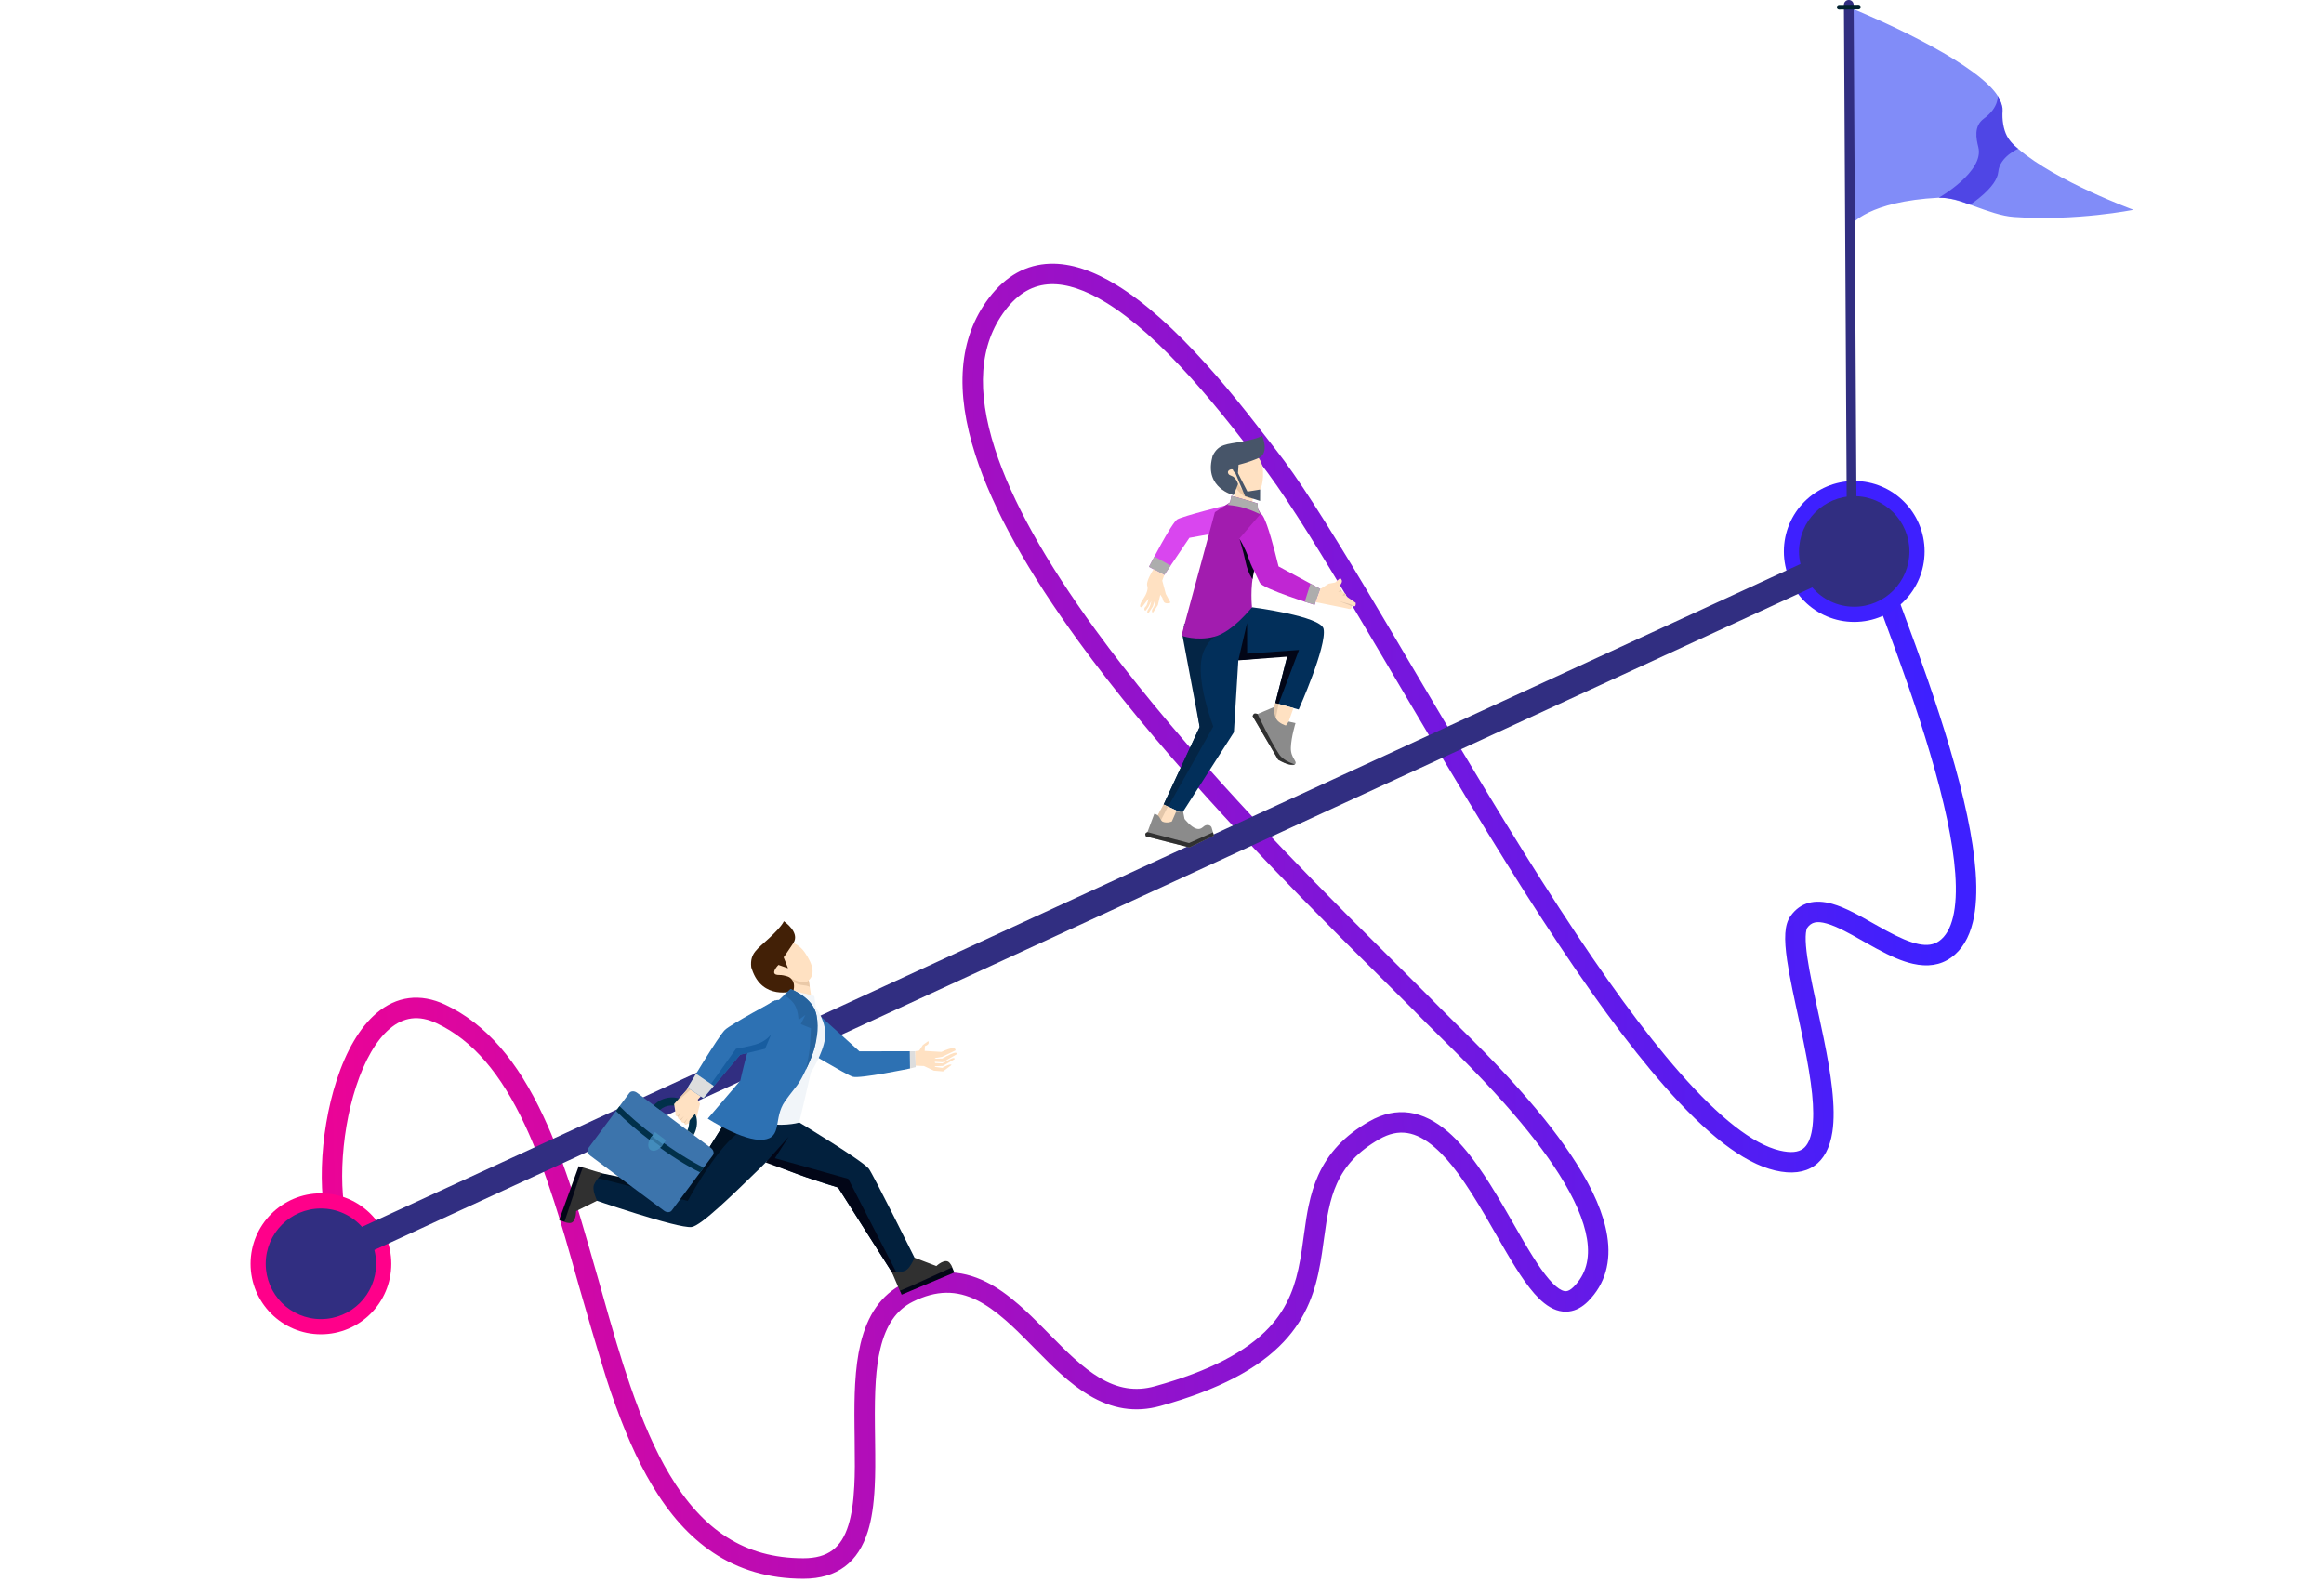 <svg xmlns="http://www.w3.org/2000/svg" fill="none" viewBox="0 0 620 422" height="422" width="620">
<path fill="url(#paint0_linear_3_118)" d="M280.135 70.37C273.83 70.564 268.305 73.589 263.815 79.505C255.645 90.273 254.764 104.432 260.225 121.4C264.937 136.038 274.325 152.691 287.781 171.178C297.409 184.405 308.939 198.327 322.229 213.031C332.589 224.494 343.409 235.786 355.982 248.431C360.075 252.548 361.88 254.345 369.932 262.342C375.329 267.704 377.988 270.363 380.372 272.813C381.396 273.865 387.417 279.798 389.063 281.447C393.621 286.017 397.608 290.205 401.407 294.48C407.291 301.103 412.18 307.363 415.907 313.243C420.026 319.742 422.584 325.574 423.382 330.571C424.225 335.848 423.102 340.05 419.813 343.345C419.072 344.087 418.451 344.425 417.915 344.492C416.436 344.677 414.15 342.851 411.143 338.602C409.753 336.637 408.264 334.261 406.354 330.997C405.499 329.538 402.026 323.485 401.145 321.974C398.529 317.498 396.411 314.113 394.248 311.07C391.57 307.301 388.974 304.288 386.306 301.984C379.686 296.267 372.613 295.01 365.28 299.206C358.647 303.004 354.338 307.693 351.692 313.543C350.582 315.999 349.77 318.63 349.131 321.652C348.653 323.911 348.357 325.8 347.815 329.779C347.381 332.967 347.2 334.226 346.907 335.899C346.257 339.607 345.45 342.605 344.275 345.398C342.907 348.649 341.05 351.56 338.521 354.253C332.576 360.581 322.878 365.756 308.116 369.863C302.882 371.32 298.185 370.486 293.287 367.56C291.133 366.274 288.94 364.587 286.512 362.396C284.628 360.696 283.105 359.188 279.798 355.826C279.667 355.692 279.602 355.627 279.536 355.559C275.849 351.811 274.019 350.029 271.778 348.076C268.774 345.459 265.978 343.477 263.112 342.047C256.123 338.561 248.912 338.509 241.04 342.452C235.016 345.47 231.391 350.905 229.563 358.554C228.813 361.698 228.358 365.21 228.131 369.271C227.948 372.509 227.913 375.851 227.96 380.567C227.968 381.42 227.978 382.121 227.998 383.621C228.085 390.273 228.079 393.108 227.91 396.456C227.692 400.761 227.195 404.18 226.335 406.944C224.467 412.948 220.94 415.762 214.326 415.762C198.699 415.762 187.47 408.271 178.608 393.407C174.783 386.992 171.407 379.241 168.106 369.634C165.584 362.296 163.755 356.104 159.785 341.947C159.778 341.925 155.043 325.213 153.051 319.012C150.409 310.787 147.805 303.895 144.955 297.805C138.088 283.129 129.779 273.242 118.798 268.066C112.069 264.894 105.725 265.821 100.425 270.331C95.961 274.13 92.372 280.361 89.81 288.201C85.052 302.768 84.465 321.124 88.586 330.997C89.168 332.388 90.762 333.043 92.151 332.461C93.539 331.879 94.198 330.282 93.617 328.89C90.063 320.376 90.607 303.324 94.991 289.904C97.267 282.937 100.373 277.54 103.953 274.495C107.642 271.354 111.708 270.76 116.479 273.009C126.133 277.559 133.645 286.494 140.02 300.12C142.761 305.975 145.285 312.663 147.862 320.685C149.826 326.798 151.301 331.877 154.525 343.378C154.532 343.401 160.387 363.939 162.954 371.411C166.368 381.346 169.882 389.423 173.926 396.206C178.595 404.034 183.934 410.05 190.23 414.252C197.134 418.859 205.117 421.223 214.326 421.223C223.417 421.223 228.985 416.775 231.541 408.566C232.558 405.298 233.114 401.46 233.352 396.735C233.53 393.23 233.538 390.322 233.449 383.55C233.429 382.055 233.42 381.359 233.411 380.513C233.312 370.739 233.634 364.971 234.865 359.822C236.346 353.617 239.064 349.544 243.48 347.332C249.805 344.165 255.209 344.208 260.679 346.936C263.084 348.136 265.519 349.857 268.2 352.193C270.303 354.024 272.061 355.742 275.65 359.393C275.717 359.46 275.781 359.526 275.913 359.66C279.295 363.098 280.872 364.654 282.863 366.451C285.536 368.862 288 370.758 290.497 372.249C296.611 375.9 302.821 377.004 309.577 375.123C325.225 370.77 335.781 365.136 342.489 357.995C345.473 354.819 347.686 351.361 349.302 347.52C350.655 344.303 351.56 340.922 352.275 336.841C352.584 335.075 352.773 333.775 353.216 330.518C353.74 326.67 354.023 324.869 354.466 322.784C355.03 320.121 355.727 317.86 356.66 315.796C358.828 311.002 362.337 307.177 367.983 303.945C373.142 300.992 377.759 301.816 382.746 306.122C387.017 309.81 391.006 315.423 396.442 324.732C397.31 326.215 400.781 332.271 401.652 333.759C403.635 337.147 405.196 339.641 406.695 341.76C408.534 344.358 410.231 346.305 411.934 347.666C414.072 349.374 416.285 350.198 418.589 349.91C420.424 349.681 422.118 348.758 423.666 347.207C428.271 342.594 429.871 336.622 428.767 329.709C427.833 323.862 424.991 317.388 420.509 310.315C416.605 304.154 411.544 297.672 405.479 290.846C401.603 286.482 397.546 282.227 392.92 277.589C391.239 275.904 385.25 270.003 384.275 269.001C381.861 266.521 379.191 263.851 373.772 258.466C365.73 250.479 363.925 248.682 359.842 244.575C347.326 231.988 336.563 220.755 326.268 209.364C313.099 194.793 301.688 181.017 292.187 167.962C279.043 149.903 269.919 133.717 265.415 119.722C260.45 104.3 261.222 91.952 268.159 82.809C271.68 78.167 275.695 75.972 280.306 75.83C284.63 75.696 289.583 77.368 295.061 80.723C302.119 85.047 309.714 91.93 317.765 100.867C321.359 104.858 324.884 109.074 328.609 113.766C330.711 116.413 336.222 123.541 336.172 123.477C341.656 130.471 348.9 141.776 359.962 160.274C362.128 163.895 364.447 167.802 367.321 172.663C368.995 175.496 375.002 185.676 375.083 185.812C381.955 197.452 386.652 205.344 391.516 213.386C398.764 225.37 405.271 235.814 411.48 245.352C423.608 263.983 434.323 278.731 444 289.758C455.274 302.604 465.026 310.276 473.541 312.284C482.317 314.352 487.561 310.397 488.838 302.052C489.33 298.834 489.269 294.948 488.746 290.292C488.317 286.473 487.596 282.253 486.522 276.996C486.193 275.383 485.84 273.724 485.381 271.599C485.223 270.864 484.582 267.913 484.423 267.177C484.062 265.5 483.786 264.189 483.533 262.955C482.907 259.919 482.463 257.514 482.162 255.443C481.827 253.131 481.681 251.28 481.721 249.865C481.741 249.182 481.803 248.623 481.905 248.192C481.946 248.011 481.993 247.86 482.041 247.742C482.076 247.661 482.104 247.608 482.125 247.579C483.245 246.009 484.71 245.674 487.33 246.411C488.661 246.786 490.205 247.434 492.09 248.393C493.524 249.122 494.207 249.503 497.649 251.451C498.854 252.131 499.668 252.584 500.498 253.035C504.469 255.196 507.458 256.5 510.351 257.149C514.21 258.015 517.628 257.569 520.525 255.497C523.409 253.433 525.309 250.214 526.326 246.023C527.218 242.344 527.441 237.885 527.067 232.674C526.421 223.679 524.012 212.537 520.117 199.395C518.413 193.651 516.455 187.619 514.22 181.161C512.153 175.188 510.207 169.836 507.224 161.809C503.738 152.431 503.223 151.023 502.393 148.527C501.917 147.097 500.373 146.323 498.945 146.801C497.517 147.277 496.744 148.824 497.221 150.254C498.082 152.842 498.591 154.238 502.115 163.715C505.084 171.707 507.018 177.026 509.069 182.951C511.279 189.336 513.213 195.292 514.891 200.951C518.684 213.746 521.016 224.54 521.628 233.068C522.303 242.47 520.822 248.573 517.355 251.055C514.485 253.108 510.34 252.178 503.097 248.238C502.299 247.806 501.51 247.362 500.332 246.696C496.802 244.698 496.093 244.307 494.556 243.524C492.379 242.418 490.533 241.638 488.805 241.151C484.163 239.844 480.308 240.732 477.689 244.404C476.031 246.732 475.925 250.407 476.769 256.228C477.088 258.423 477.549 260.924 478.193 264.057C478.452 265.31 478.732 266.641 479.097 268.333C479.256 269.071 479.897 272.019 480.055 272.751C480.51 274.858 480.855 276.503 481.179 278.094C483.405 288.995 484.218 296.199 483.449 301.226C483.046 303.86 482.222 305.582 481.042 306.473C479.779 307.425 477.784 307.675 474.791 306.969C467.677 305.292 458.675 298.211 448.094 286.153C438.619 275.357 428.046 260.801 416.048 242.369C409.877 232.887 403.399 222.493 396.181 210.557C391.328 202.536 386.635 194.654 379.773 183.03C379.693 182.894 373.686 172.715 372.01 169.88C369.132 165.012 366.81 161.096 364.64 157.467C353.457 138.769 346.132 127.339 340.456 120.102C340.527 120.193 335.006 113.052 332.877 110.371C329.087 105.596 325.492 101.294 321.812 97.209C313.442 87.916 305.492 80.712 297.906 76.063C291.6 72.203 285.667 70.199 280.135 70.37Z"></path>
<path fill="#FF008A" d="M66.845 337.197C66.845 326.814 75.248 318.395 85.616 318.395C95.981 318.395 104.386 326.814 104.386 337.197C104.386 347.583 95.981 356.001 85.616 356.001C75.248 356.001 66.845 347.583 66.845 337.197Z"></path>
<path fill="#3E20FF" d="M475.905 147.135C475.905 136.752 484.308 128.333 494.676 128.333C505.042 128.333 513.446 136.752 513.446 147.135C513.446 157.52 505.042 165.938 494.676 165.938C484.308 165.938 475.905 157.52 475.905 147.135Z"></path>
<path fill="#818CF8" d="M493.227 1.911C493.227 1.911 517.403 11.607 528.697 21.052C539.993 30.498 528.294 30.961 538.407 39.691C548.523 48.421 569.155 55.974 569.155 55.974C569.155 55.974 554.012 59.052 537.262 57.882C530.635 57.419 522.575 52.472 517.247 52.748C498.454 53.721 493.983 59.868 493.983 59.868L493.227 1.911Z"></path>
<path fill="#4F46E5" d="M532.954 25.585C532.954 25.585 533.315 28.698 529.263 31.648C526.501 33.658 527.216 36.991 527.788 39.275C529.421 45.805 517.246 52.748 517.246 52.748C517.246 52.748 519.201 52.725 521.285 53.193C523.37 53.659 525.585 54.617 525.585 54.617C525.585 54.617 532.73 50.046 533.103 45.865C533.465 41.794 538.406 39.691 538.406 39.691C538.406 39.691 536.671 38.596 535.452 36.342C534.483 34.552 534.072 31.88 534.258 29.557C534.398 27.82 532.954 25.585 532.954 25.585Z"></path>
<path fill="#312E81" d="M493.214 1.75e-05C493.931 -0.004 494.516 0.576 494.52 1.294L495.305 140.767C495.309 141.486 494.731 142.072 494.014 142.076C493.297 142.08 492.711 141.501 492.707 140.781L491.922 1.309C491.917 0.59 492.497 0.005 493.214 1.75e-05Z"></path>
<path fill="#01222F" d="M490.638 1.325L495.802 1.28C496.138 1.277 496.412 1.546 496.414 1.883C496.418 2.219 496.149 2.494 495.813 2.496L490.648 2.541C490.313 2.543 490.039 2.275 490.035 1.938C490.033 1.602 490.302 1.328 490.638 1.325Z"></path>
<path fill="#312E81" d="M479.947 147.136C479.947 138.988 486.541 132.384 494.674 132.384C502.807 132.384 509.4 138.988 509.4 147.136C509.4 155.283 502.807 161.887 494.674 161.887C490.194 161.887 486.181 159.883 483.48 156.721L99.874 333.505C100.178 334.685 100.34 335.922 100.34 337.197C100.34 345.344 93.746 351.95 85.613 351.95C77.48 351.95 70.887 345.344 70.887 337.197C70.887 329.051 77.48 322.446 85.613 322.446C89.965 322.446 93.876 324.337 96.572 327.343L480.33 150.488C480.08 149.411 479.947 148.289 479.947 147.136Z" clip-rule="evenodd" fill-rule="evenodd"></path>
<path fill="#D946EF" d="M327.417 134.718C327.417 134.718 315.597 137.696 314.099 138.556C312.57 139.434 306.53 151.234 306.53 151.234L310.607 153.422L317.31 143.5L322.869 142.493L327.417 134.718Z"></path>
<path fill="#ADADAD" d="M306.53 151.234L310.607 153.422L312.294 150.925L307.978 148.47L306.53 151.234Z"></path>
<path fill="#FFE1C2" d="M310.605 153.422L310.071 154.911L311.014 158.462L312.257 160.77C312.257 160.77 311.299 161.257 310.624 160.733C310.34 160.514 310.102 159.523 310.102 159.523L309.556 158.673L308.889 161.46L307.645 163.378C307.645 163.378 307.234 163.596 307.341 162.813C307.388 162.47 307.85 162.024 307.999 161.529C308.191 160.897 308.073 160.242 308.073 160.242L307.561 161.814L306.448 163.505C306.448 163.505 305.929 163.821 306.104 163.035C306.17 162.736 306.57 162.283 306.749 161.83C307.044 161.089 307.143 160.359 307.143 160.359L306.385 161.881L305.683 162.886C305.683 162.886 305.151 163.058 305.331 162.269C305.388 162.021 305.756 161.822 305.903 161.468C306.225 160.697 306.404 159.729 306.404 159.729L304.695 161.955C304.695 161.955 303.916 162.315 304.221 161.256C304.527 160.195 305.528 159.367 306 157.791C306.472 156.214 305.713 156.57 306.149 155.094C306.584 153.618 307.744 151.886 307.744 151.886L310.605 153.422Z"></path>
<path fill="#FFE1C2" d="M333.998 132.236L334.129 133.009L334.471 137.006L328.327 133.754L329.395 132.125C329.395 132.125 325.918 131.688 324.473 128.443C323.029 125.197 323.653 122.451 326.882 120.753C330.111 119.056 333.245 120.11 333.245 120.11L333.998 132.236Z"></path>
<path fill="#ECC7A3" d="M334.041 132.228L334.458 133.084C334.458 133.084 332.808 132.991 331.732 132.261C330.658 131.529 329.69 130.163 329.69 130.163L330.314 129.057L334.041 132.228Z"></path>
<path fill="#FFE1C2" d="M327.444 126.218C327.029 125.101 328.638 125.378 328.787 124.599C329.099 122.968 328.782 120.791 330.54 120.135C333.139 119.167 336.8 121.459 336.95 125.763C337.079 129.451 336.248 132.175 333.478 132.291C331.959 132.354 329.951 128.456 329.283 127.736C328.616 127.016 327.731 126.988 327.444 126.218Z"></path>
<path fill="#475569" d="M330.419 124.01L330.223 126.869C330.223 126.869 329.021 125.871 328.932 125.39C328.846 124.925 327.041 125.379 327.749 126.483C328.018 126.904 328.75 126.881 329.275 127.416C330.127 128.286 330.286 129.186 330.286 129.186L329.1 132.106C329.1 132.106 321.316 130.25 323.385 122.136C323.436 121.935 323.454 121.729 323.54 121.557C325.135 118.364 327.297 118.578 331.325 117.834C336.038 116.962 336.721 116.233 336.721 116.233C336.721 116.233 338.75 120.861 335.804 122.185C333.1 123.399 330.419 124.01 330.419 124.01Z"></path>
<path fill="#475569" d="M330.265 126.245L332.791 131.164L336.18 130.606L336.165 133.655L332.154 132.38L329.611 126.311L330.265 126.245Z"></path>
<path fill="#022F5A" d="M334.008 162.024C334.008 162.024 352.426 164.378 353.113 167.809C354.03 172.387 346.468 189.307 346.468 189.307L340.226 187.581L343.654 174.198C343.654 174.198 330.182 177.423 322.935 175.606C315.688 173.788 315.82 166.859 315.82 166.859L334.008 162.024Z"></path>
<path fill="#022F5A" d="M315.903 166.496L320.048 193.967L310.437 214.658L315.35 216.969L329.179 195.373L331.194 162.737L315.903 166.496Z"></path>
<path fill="#FFE1C2" d="M340.224 187.581L338.559 192.5L342.821 195.258L345.072 188.921L340.224 187.581Z"></path>
<path fill="#E3C7AA" d="M340.225 187.581L338.792 191.815L340.022 193.448L341.098 187.822L340.225 187.581Z"></path>
<path fill="#8B8B8B" d="M339.862 188.659L334.174 191.08L340.997 202.711C340.997 202.711 344.607 204.757 345.454 203.945C346.3 203.132 344.278 202.341 344.381 199.458C344.483 196.575 345.618 192.938 345.618 192.938L343.794 192.525L343.054 193.58C343.054 193.58 341.279 193.069 340.539 191.906C339.8 190.742 339.862 188.659 339.862 188.659Z"></path>
<path fill="#303030" d="M334.174 191.08C334.174 191.08 334.288 190.539 334.619 190.398C334.95 190.257 335.496 190.517 335.496 190.517C335.496 190.517 338.954 197.805 341.27 201.286C342.486 203.113 345.454 203.944 345.454 203.944C345.454 203.944 344.685 204.188 343.571 203.879C342.458 203.571 340.997 202.711 340.997 202.711L334.174 191.08Z"></path>
<path fill="#042545" d="M315.344 168.94L327.347 168.28C327.347 168.28 321.406 169.529 320.467 176.291C319.526 183.054 323.683 193.858 323.683 193.858L311.635 215.221L310.437 214.658L320.048 193.967L315.344 168.94Z"></path>
<path fill="#FFE1C2" d="M310.437 214.658L307.477 220.075L312.134 220.654L314.903 216.758L310.437 214.658Z"></path>
<path fill="#A21CAF" d="M328.535 132.295L328.165 134.003L324.112 136.656L315.197 169.597C315.197 169.597 319.099 171.118 323.935 169.892C328.771 168.666 334.009 162.024 334.009 162.024C334.009 162.024 333.429 156.778 334.606 152.074C335.782 147.369 338.019 148.485 338.267 144.406C338.513 140.326 335.595 135.756 335.595 135.756L335.492 134.297L328.535 132.295Z"></path>
<path fill="#E3C7AA" d="M310.437 214.658L311.577 215.193L308.413 221.42L307.477 220.075L310.437 214.658Z"></path>
<path fill="#8B8B8B" d="M307.951 217.122L305.693 223.144L317.302 226.107L323.849 222.941L323.223 220.752C323.223 220.752 322.96 220.04 321.955 220.128C320.949 220.217 320.688 221.515 319.203 221.107C317.716 220.699 316.011 218.495 316.011 218.495L315.628 216.537L313.76 216.585L312.626 219.163C312.626 219.163 311.369 219.746 310.2 219.236C309.692 219.014 309.478 218.148 309.084 217.734C308.573 217.196 307.951 217.122 307.951 217.122Z"></path>
<path fill="#303030" d="M305.695 223.145C305.695 223.145 305.456 222.71 305.562 222.425C305.67 222.141 306.12 222.008 306.12 222.008L317.22 224.933L323.605 222.083L323.85 222.941L317.303 226.107L305.695 223.145Z"></path>
<path fill="#ADADAD" d="M328.534 132.295L335.491 134.297L335.594 135.756L336.205 137.216C336.205 137.216 333.889 136.06 331.692 135.435C329.495 134.811 327.416 134.718 327.416 134.718L328.164 134.003L328.534 132.295Z"></path>
<path fill="#C026D3" d="M330.646 143.699L336.204 137.216C336.204 137.216 336.637 136.301 338.012 140.144C339.387 143.985 341.093 151.124 341.093 151.124L352.253 157.144L350.707 161.373C350.707 161.373 336.937 157.157 336.087 155.472C334.632 152.584 330.646 143.699 330.646 143.699Z"></path>
<path fill="#ADADAD" d="M349.61 155.718L352.254 157.144L350.708 161.373L348.079 160.537L349.61 155.718Z"></path>
<path fill="#FFE1C2" d="M352.255 157.144L354.433 155.743L356.194 155.413L357.52 154.241C357.52 154.241 358.06 154.596 357.999 155.154C357.938 155.711 357.276 156.471 357.276 156.471L356.133 156.553L357.736 156.867L357.858 157.579L358.935 158.5L359.155 159.098L361.683 160.846C361.683 160.846 361.755 161.552 361.487 161.72C361.221 161.89 360.613 161.523 360.613 161.523C360.613 161.523 360.698 162.205 360.398 162.412C360.099 162.62 359.415 162.35 359.415 162.35L350.974 160.648L352.255 157.144Z"></path>
<path fill="#E3C7AA" d="M357.818 157.354L357.857 157.578L358.099 157.786L356.993 157.889L357.818 157.354Z"></path>
<path fill="#E3C7AA" d="M358.648 158.253L358.936 158.5L359.037 158.773L358.175 158.963L358.648 158.253Z"></path>
<path fill="#E3C7AA" d="M360.823 161.633L360.612 161.523L360.621 161.832C360.621 161.832 360.78 161.779 359.923 161.421C359.065 161.063 357.191 160.401 357.191 160.401C357.191 160.401 359.183 160.873 360.09 161.181C360.998 161.489 360.823 161.633 360.823 161.633Z"></path>
<path fill="#020617" d="M334.559 152.273C334.559 152.273 333.847 151.255 333.037 148.758C332.227 146.26 330.688 143.807 330.688 143.807C330.688 143.807 331.695 147.066 332.329 150.046C332.965 153.024 334.145 154.499 334.145 154.499L334.559 152.273Z"></path>
<path fill="#020617" d="M330.364 176.179L332.694 166.215L332.713 174.398L346.548 173.414L341.1 187.822L340.227 187.581L343.399 175.195L330.364 176.179Z"></path>
<path fill="#FFE1C2" d="M215.758 261.556L216.538 266.601L211.79 265.409L211.606 264.075C211.606 264.075 208.271 265.664 205.148 263.602C202.025 261.54 201.024 258.745 202.93 255.402C204.836 252.057 208.219 251.211 208.219 251.211L215.758 261.556Z"></path>
<path fill="#2D71B3" d="M217.4 269.8L229.279 280.507L242.751 280.482L242.784 285.089C242.784 285.089 229.452 287.86 227.522 287.3C225.801 286.801 213.612 279.458 213.612 279.458C213.612 279.458 213.503 276.534 214.451 274.119C215.398 271.704 217.4 269.8 217.4 269.8Z"></path>
<path fill="#DDDDDD" d="M244.164 280.48L244.301 284.726L242.784 285.089L242.751 280.483L244.164 280.48Z"></path>
<path fill="#02203D" d="M213.202 299.47C213.202 299.47 229.868 309.515 231.776 311.808C232.778 313.011 244.278 336.157 244.278 336.157C244.278 336.157 243.262 338.27 241.75 339.127C240.238 339.984 237.946 339.464 237.946 339.464L223.592 316.845C223.592 316.845 204.666 311.469 197.921 305.837C191.857 300.773 196.626 294.304 196.626 294.304C196.626 294.304 199.999 296.832 204.143 298.124C208.286 299.416 213.202 299.47 213.202 299.47Z"></path>
<path fill="#02203D" d="M213.204 299.47C213.204 299.47 209.965 304.67 202.787 311.649C195.61 318.627 187.058 327.067 184.496 327.386C180.798 327.844 157.786 319.883 157.786 319.883C157.786 319.883 156.585 317.016 157.064 315.507C157.543 313.997 159.994 313.101 159.994 313.101L182.163 317.461L196.628 294.304L213.204 299.47Z"></path>
<path fill="#FFE1C2" d="M244.165 280.48L245.219 280.315L246.209 278.812L247.645 277.776C247.645 277.776 247.876 278.203 247.652 278.54C247.428 278.876 246.751 279.12 246.751 279.12L246.686 280.396L251.153 280.664C251.153 280.664 252.934 279.778 254.016 279.69C255.096 279.602 254.901 280.269 254.901 280.269L251.336 281.978L249.633 282.259L249.333 282.483L251.377 282.43C251.377 282.43 253.424 281.267 254.41 280.97C255.394 280.672 255.317 281.242 255.317 281.242L251.519 283.421L249.386 283.299L249.458 283.632L251.411 283.731C251.411 283.731 253.16 282.687 253.974 282.401C254.789 282.114 254.671 282.585 254.671 282.585L251.541 284.41L249.398 284.484L249.428 284.667L251.383 284.931C251.383 284.931 252.512 284.301 253.13 284.108C253.748 283.913 253.852 284.156 253.852 284.156L251.589 285.869L249.134 285.67L246.502 284.432L244.29 284.341L244.165 280.48Z"></path>
<path fill="#011122" d="M206.346 298.691C206.346 298.691 200.958 298.273 195.241 303.704C189.523 309.137 183.476 320.42 183.476 320.42L158.279 314.024L158.934 312.724L182.162 317.461L195.512 296.088L196.627 294.304L206.346 298.691Z"></path>
<path fill="#F1F5F9" d="M217.25 265.758L217.657 268.854C217.657 268.854 220.672 272.802 220.118 276.963C219.565 281.124 216.335 286.124 216.335 286.124C216.335 286.124 213.32 299.243 213.204 299.47C213.09 299.694 207.672 300.78 203.529 299.488C199.385 298.198 196.628 294.304 196.628 294.304L200.44 286.018C200.44 286.018 200.61 275.432 202.531 271.655C204.453 267.879 209.312 266.136 209.312 266.136L210.921 263.882L212.074 264.44L217.25 265.758Z"></path>
<path fill="#EAC9A8" d="M210.946 261.018L215.761 261.552L216.03 263.329C216.03 263.329 215.599 262.984 214.349 262.881C212.277 262.71 211.488 261.7 211.488 261.7L210.946 261.018Z"></path>
<path fill="#FFE1C2" d="M206.522 259.936C205.519 259.18 207.106 258.512 206.798 257.736C206.152 256.108 204.635 254.356 205.826 252.773C207.585 250.435 212.137 250.389 214.709 254.128C216.914 257.332 217.72 260.224 215.325 261.902C214.01 262.822 210.018 260.5 209.016 260.241C208.014 259.981 207.212 260.459 206.522 259.936Z"></path>
<path fill="#303030" d="M159.292 320.369L153.698 323.136C153.698 323.136 153.748 326.463 151.887 326.32C150.026 326.179 150.479 325.596 150.479 325.596L155.285 311.427L160.698 313.076C160.698 313.076 158.452 315.254 158.33 316.677C158.208 318.1 159.292 320.369 159.292 320.369Z"></path>
<path fill="#020617" d="M155.471 311.536L154.392 311.146L149.17 325.503L150.588 326.004L154.575 313.997L155.471 311.536Z"></path>
<path fill="#422006" d="M209.066 255.42L210.228 258.342L207.679 257.451C207.679 257.451 205.69 259.421 206.944 260C207.422 260.221 208.248 260.063 209.017 260.241C210.266 260.529 210.827 260.648 211.488 261.7C212.148 262.754 211.656 264.451 211.656 264.451C211.656 264.451 203.363 267.003 200.604 258.619C200.536 258.411 200.434 258.218 200.413 258.015C200.022 254.272 202.065 253.233 205.219 250.282C208.913 246.827 209.106 245.791 209.106 245.791C209.106 245.791 213.532 248.749 211.665 251.6C209.951 254.216 209.066 255.42 209.066 255.42Z"></path>
<path fill="#2D71B3" d="M210.921 263.882C210.921 263.882 218.03 266.691 217.895 271.981C217.727 278.517 217.891 279.031 215.372 284.572C212.854 290.112 212.599 289.353 209.416 293.845C206.232 298.338 208.869 303.549 203.602 304.094C198.336 304.638 188.819 298.469 188.819 298.469L197.51 288.31C197.51 288.31 199.957 277.029 202.531 271.655C205.106 266.282 207.81 266.815 207.81 266.815L210.921 263.882Z"></path>
<path fill="#020617" d="M239.919 341.01L239.07 341.228L223.593 316.845L214.845 314.016L204.283 310.162L210.379 303.33L206.727 309.022L226.302 314.518L239.919 341.01Z"></path>
<path fill="#26639E" d="M210.921 263.882L209.16 265.543C209.16 265.543 211.073 266.49 212.039 268.14C213.004 269.79 213.021 272.144 213.021 272.144L214.876 270.787L213.643 273.253L216.346 274.348C216.346 274.348 216.274 276.148 216.088 278.92C215.903 281.693 214.947 285.492 214.947 285.492C214.947 285.492 219.891 276.47 217.495 269.715C216.111 265.815 210.921 263.882 210.921 263.882Z"></path>
<path fill="#303030" d="M243.971 335.568L249.799 337.802C249.799 337.802 252.203 335.507 253.362 336.972C254.52 338.437 253.786 338.5 253.786 338.5L240.138 344.585L237.945 339.464C237.945 339.464 240.793 339.658 241.919 338.782C243.045 337.905 243.971 335.568 243.971 335.568Z"></path>
<path fill="#020617" d="M240.094 344.375L240.541 345.433L254.607 339.526L254.013 338.142L242.505 343.363L240.094 344.375Z"></path>
<path fill="#3C74AC" d="M169.936 291.557L189.649 306.273C190.356 306.8 190.588 307.684 190.17 308.247L179.206 322.984C178.788 323.546 177.876 323.576 177.169 323.049L157.456 308.333C156.75 307.806 156.517 306.923 156.936 306.359L167.9 291.622C168.319 291.06 169.23 291.031 169.936 291.557Z"></path>
<path fill="#01304A" d="M187.735 311.522C184.308 309.849 179.857 307.079 175.213 303.613C171.256 300.658 167.814 297.69 165.287 295.136L164.334 296.418C166.862 298.972 170.301 301.94 174.26 304.894C178.901 308.359 183.352 311.132 186.78 312.806L187.735 311.522Z"></path>
<path fill="#438CBC" d="M177.681 304.249L176.608 305.693C175.708 306.902 174.32 307.392 173.51 306.786C172.698 306.18 172.77 304.709 173.67 303.5L174.744 302.056L177.681 304.249Z"></path>
<path fill="#32739F" d="M173.933 303.147L173.67 303.5C173.591 303.607 173.526 303.719 173.459 303.83L176.362 305.994C176.448 305.897 176.529 305.8 176.607 305.693L176.87 305.34L173.933 303.147Z"></path>
<path fill="#01304A" d="M183.255 294.134C180.512 292.086 176.712 292.469 174.422 294.906L176.076 296.141C177.69 294.683 180.156 294.52 181.965 295.869C183.773 297.219 184.32 299.634 183.388 301.599L185.043 302.834C186.72 299.939 186 296.182 183.255 294.134Z"></path>
<path fill="#FFE1C2" d="M189.982 289.399L188.916 290.464L185.3 287.393L186.205 285.994L189.982 289.399Z"></path>
<path fill="#FFE1C2" d="M188.915 290.464L186.151 293.4L186.749 294.47L185.83 298.216C185.83 298.216 185.717 297.823 185.648 297.585C185.58 297.346 185.556 297.26 185.556 297.26C185.556 297.26 185.433 297.139 184.839 297.877C184.426 298.394 184.069 298.721 183.902 299.137C183.832 299.318 183.83 299.663 183.83 299.663C183.83 299.663 182.91 300.219 182.765 300.061C182.619 299.903 182.605 299.585 182.605 299.585C182.605 299.585 182.139 299.615 181.894 299.411C181.65 299.208 181.627 298.772 181.627 298.772C181.627 298.772 181.186 298.792 181.016 298.536C180.845 298.281 180.859 297.895 180.859 297.895C180.859 297.895 180.408 297.877 180.262 297.643C180.114 297.408 180.224 296.921 180.224 296.921L179.836 294.59L183.141 290.934L185.073 287.799L187.345 288.276L188.915 290.464Z"></path>
<path fill="#E8CAAB" d="M182.627 299.758L182.603 299.585L182.392 299.604C182.392 299.604 183.334 298.437 183.398 298.41C183.46 298.384 182.627 299.758 182.627 299.758Z"></path>
<path fill="#E8CAAB" d="M181.652 298.95L181.627 298.772L181.431 298.758L182.47 297.802L181.652 298.95Z"></path>
<path fill="#E8CAAB" d="M180.877 298.142L180.86 297.895L180.62 297.858L181.592 296.942L180.877 298.142Z"></path>
<path fill="#E8CAAB" d="M187.003 286.714L186.204 285.994C186.204 285.994 185.678 286.77 185.073 287.799C184.466 288.829 183.344 290.608 183.344 290.608L179.836 294.59L184.371 290.613L187.003 286.714Z"></path>
<path fill="#2D71B3" d="M206.795 266.937C206.795 266.937 194.961 273.29 193.4 274.779C191.687 276.414 183.456 290.201 183.456 290.201L187.669 293.013L197.473 281.407L204.105 279.831L208.034 273.722L206.795 266.937Z"></path>
<path fill="#185DA0" d="M205.719 276L204.104 279.831L197.473 281.407L187.668 293.013L187.189 292.694L196.351 279.814C196.351 279.814 200.129 279.224 202.329 278.424C204.529 277.624 205.719 276 205.719 276Z"></path>
<path fill="#DDDDDD" d="M190.438 289.735L185.704 286.486L183.456 290.201L187.669 293.013L190.438 289.735Z"></path>
<defs>
<linearGradient gradientUnits="userSpaceOnUse" y2="197.811" x2="514.894" y1="209.786" x1="34.041" id="paint0_linear_3_118">
<stop stop-color="#FF008A"></stop>
<stop stop-color="#3E20FF" offset="1"></stop>
</linearGradient>
</defs>
</svg>

